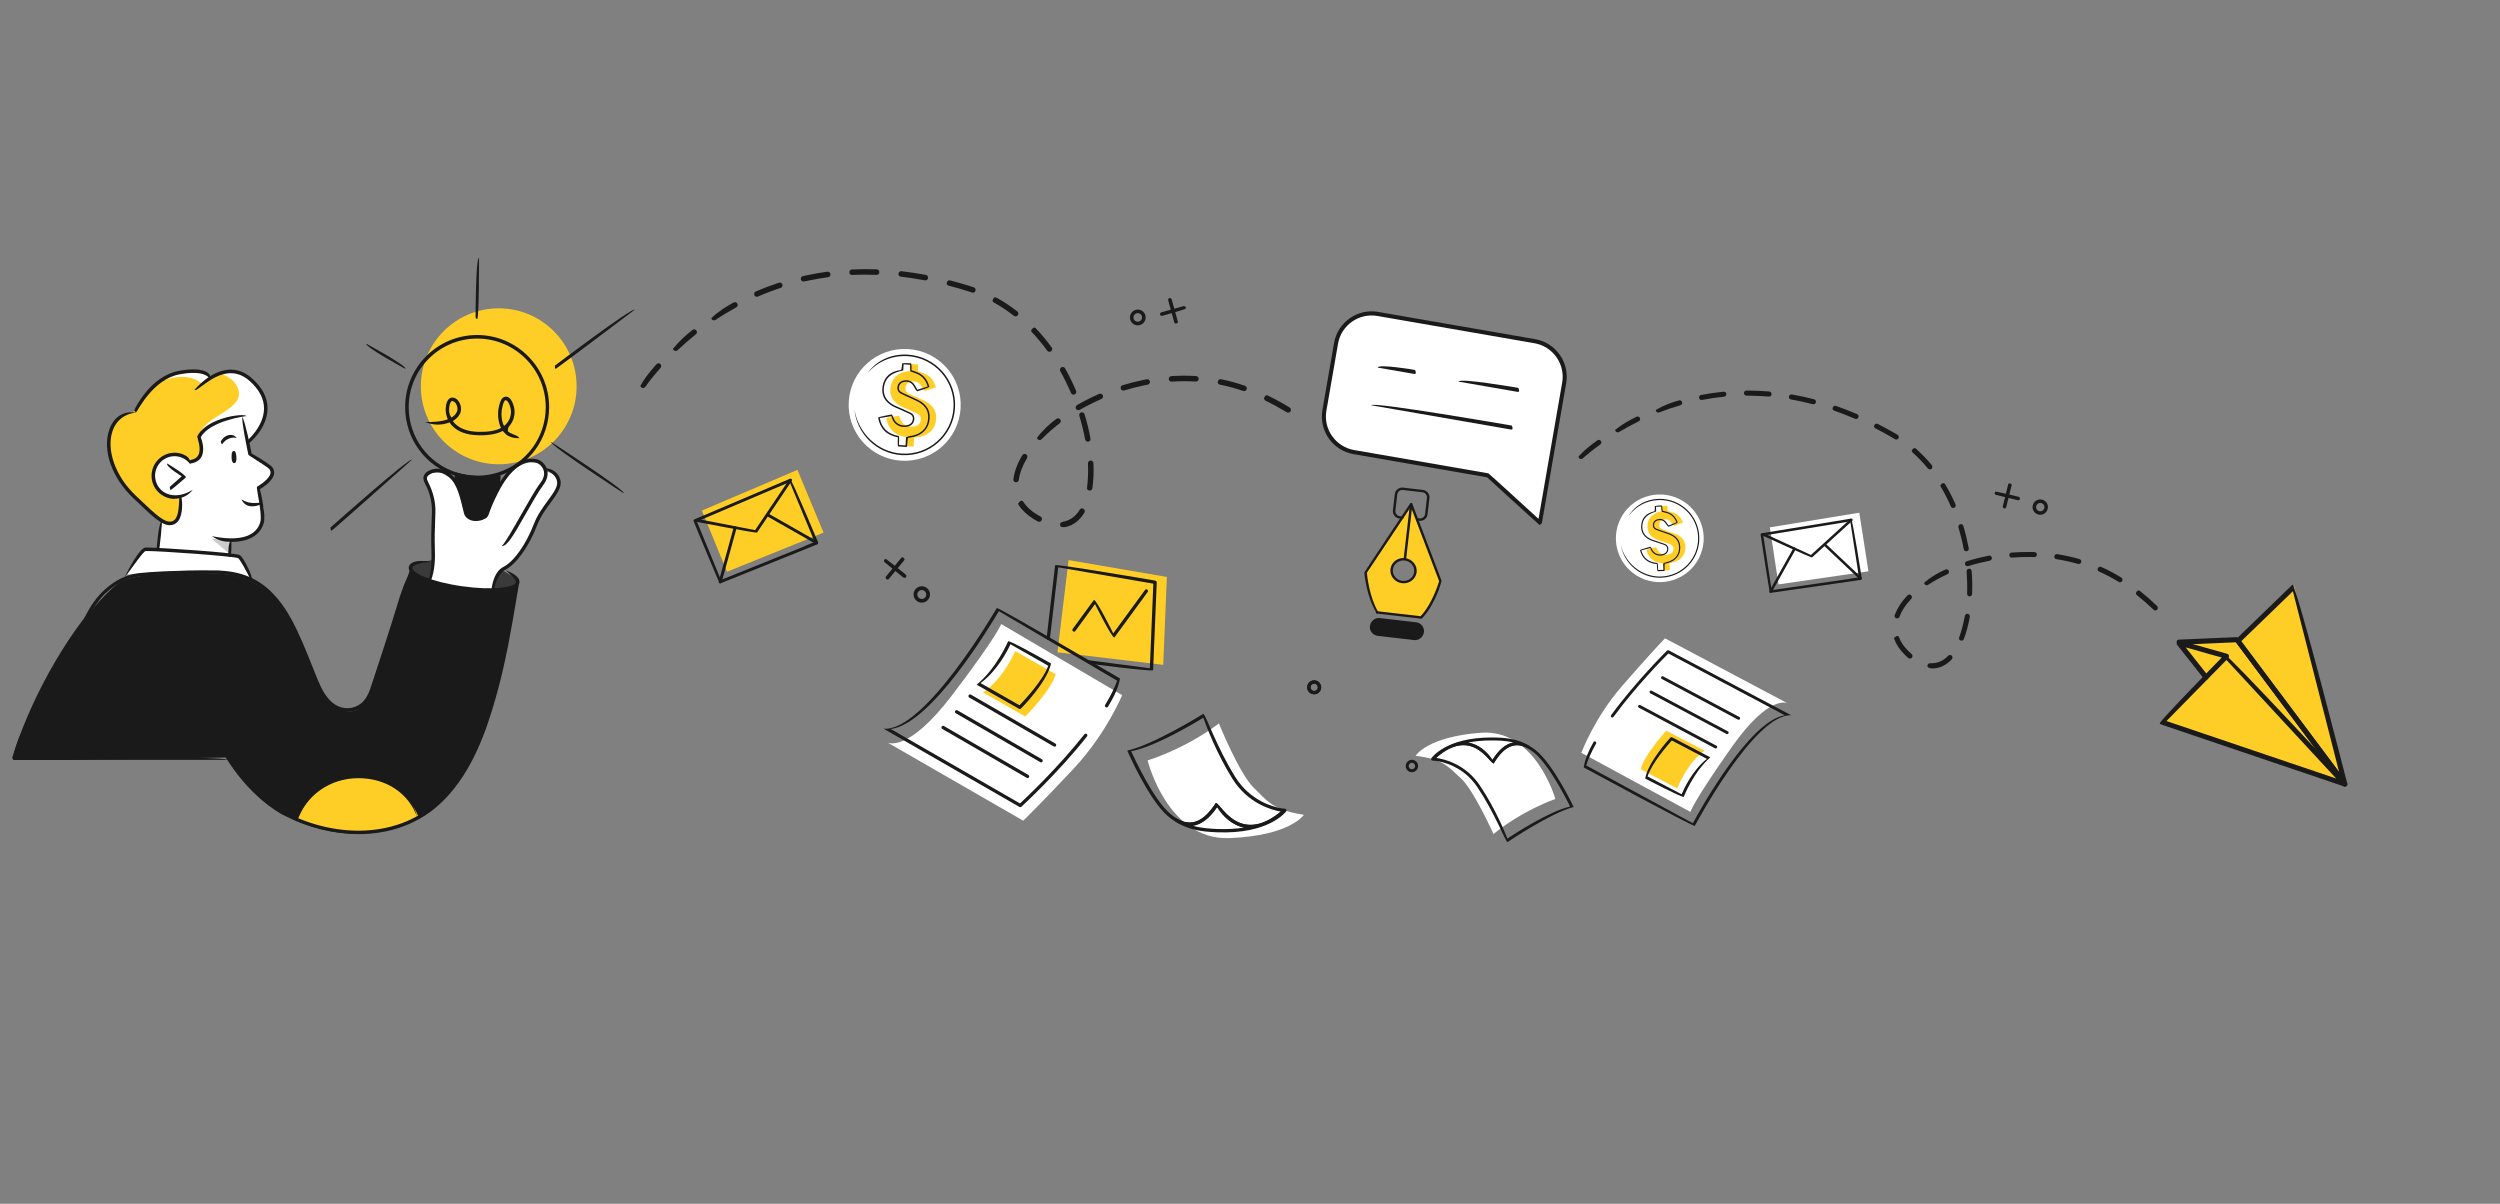 <svg xmlns="http://www.w3.org/2000/svg" width="1028" height="495" viewBox="0 0 1028 495" fill="none"><rect x="0" y="0" width="1028" height="495" fill="#808080" stroke="none"/><path d="M395.002 167.893C394.227 180.567 383.303 190.213 370.603 189.435C357.903 188.658 348.237 177.752 349.013 165.077C349.788 152.403 360.714 142.759 373.413 143.536C386.112 144.314 395.778 155.218 395.002 167.893Z" fill="white"></path><path d="M384.755 173.664C384.081 176.991 381.245 179.306 377.272 179.78C376.842 179.83 376.416 179.906 375.893 179.984C375.818 181.206 375.745 182.398 375.668 183.655C374.523 183.585 373.485 183.521 372.31 183.45C372.382 182.281 372.454 181.099 372.536 179.759C367.735 178.929 365.143 176.246 364.389 171.852C366.198 171.532 367.906 171.229 369.732 170.907C369.849 171.271 369.966 171.601 370.059 171.938C370.805 174.62 373.684 176.081 376.52 175.203C377.826 174.798 378.481 173.881 378.645 172.687C378.795 171.597 378.342 170.669 377.264 170.135C375.87 169.445 374.424 168.845 372.998 168.21C372.244 167.875 371.469 167.578 370.735 167.209C367.048 165.36 365.545 162.547 366.248 158.856C366.933 155.262 369.369 153.164 373.49 152.619C373.657 152.597 373.821 152.553 374.089 152.498C374.145 151.575 374.201 150.665 374.262 149.675C375.446 149.748 377.58 149.879 377.58 149.879L377.486 152.667C377.486 152.667 378.216 152.793 380.082 153.575C382.735 154.688 384.142 156.661 384.848 159.319C383.258 159.814 381.67 160.31 380.08 160.806C379.55 159.913 379.133 159.021 378.536 158.246C377.601 157.032 376.201 156.646 374.676 156.929C373.483 157.15 372.671 157.87 372.401 159.013C372.122 160.2 372.45 161.194 373.651 161.81C374.842 162.419 376.08 162.951 377.3 163.513C378.322 163.984 379.374 164.41 380.369 164.924C384.187 166.894 385.564 169.67 384.755 173.663L384.755 173.664Z" fill="#FFCE26"></path><path d="M372.656 183.782L369.298 183.577C369.006 183.247 369.215 179.833 369.215 179.833C364.531 178.941 361.872 176.286 361.089 171.721C361.342 171.364 366.684 170.418 366.684 170.418C367.22 171.192 367.299 171.431 367.366 171.672C367.688 172.835 368.456 173.796 369.528 174.38C370.7 175.018 372.086 175.139 373.434 174.723C374.542 174.38 375.184 173.619 375.343 172.462C375.482 171.461 375.064 170.691 374.133 170.23C373.143 169.74 372.108 169.289 371.105 168.85C370.696 168.671 370.287 168.493 369.878 168.31C369.619 168.195 369.358 168.084 369.094 167.973C368.6 167.763 368.092 167.549 367.603 167.303C363.784 165.386 362.218 162.464 362.95 158.614C363.662 154.874 366.188 152.693 370.456 152.127C370.8 152.061 370.959 149.471 370.959 149.471C371.289 149.18 374.606 149.383 374.606 149.383C374.898 149.704 374.812 152.238 374.812 152.238C375.177 152.335 375.934 152.569 377.209 153.103C379.793 154.188 381.366 156.079 382.156 159.054C381.948 159.43 377.178 160.918 377.178 160.918C376.651 160.496 376.494 160.214 376.34 159.935C376.006 159.333 375.692 158.764 375.296 158.251C374.257 156.904 372.787 156.857 371.738 157.049C370.647 157.25 369.946 157.89 369.709 158.899C369.442 160.036 369.798 160.837 370.798 161.348C371.648 161.783 372.54 162.187 373.402 162.575C373.748 162.731 374.092 162.886 374.435 163.045C374.779 163.204 375.127 163.356 375.474 163.51C376.151 163.808 376.849 164.117 377.517 164.463C381.463 166.498 382.907 169.384 382.065 173.539C381.368 176.977 378.397 179.415 374.313 179.902C374.032 179.935 373.75 179.979 373.442 180.028C373.192 180.067 372.982 183.489 372.982 183.489C372.972 183.66 372.824 183.79 372.653 183.78L372.656 183.782ZM369.646 182.976L372.383 183.144L372.588 179.782C373.664 179.367 373.952 179.322 374.241 179.287C378.108 178.827 380.806 176.634 381.457 173.42C382.236 169.577 380.892 166.907 377.233 165.017C376.583 164.681 375.892 164.376 375.223 164.081C374.873 163.927 374.523 163.773 374.176 163.613C373.834 163.455 373.491 163.3 373.147 163.145C372.278 162.753 371.378 162.346 370.514 161.904C369.259 161.262 368.771 160.175 369.104 158.76C369.398 157.511 370.292 156.687 371.624 156.442C373.347 156.118 374.829 156.63 375.787 157.874C376.212 158.426 376.537 159.015 376.884 159.638C376.995 159.842 377.11 160.047 377.229 160.254L381.473 158.93C380.713 156.322 379.274 154.649 376.967 153.68C375.174 152.929 374.444 152.793 374.438 152.791C374.18 152.475 374.264 149.987 374.264 149.987L371.559 149.821L371.406 152.335C366.563 153.27 364.216 155.284 363.558 158.732C362.886 162.276 364.34 164.972 367.881 166.749C368.351 166.985 368.851 167.198 369.335 167.402C369.601 167.514 369.868 167.626 370.13 167.745C370.535 167.925 370.944 168.104 371.353 168.283C372.361 168.723 373.404 169.178 374.406 169.674C375.565 170.248 376.131 171.295 375.958 172.547C375.765 173.944 374.956 174.902 373.616 175.317C372.108 175.786 370.55 175.648 369.226 174.926C368.007 174.261 367.132 173.164 366.764 171.838C366.699 171.606 366.623 171.379 366.543 171.138C366.523 171.076 361.755 171.921 361.755 171.921C362.57 176.096 365.136 178.5 369.593 179.27C369.851 179.596 369.644 182.976 369.644 182.976L369.646 182.976Z" fill="#1A1A1A"></path><path d="M370.743 187.141C360.59 186.519 352.254 178.437 351.354 168.339C352.848 178.078 360.933 185.917 370.781 186.52C381.852 187.198 391.408 178.76 392.084 167.713C392.761 156.664 384.304 147.126 373.234 146.448C366.961 146.064 360.989 148.556 356.849 153.285C360.648 148 366.805 145.431 373.272 145.827C384.686 146.526 393.403 156.361 392.706 167.751C392.009 179.142 382.156 187.839 370.743 187.141Z" fill="#1A1A1A"></path><path d="M700.553 220.789C700.862 230.735 693.034 239.051 683.067 239.362C673.1 239.672 664.769 231.859 664.459 221.911C664.15 211.964 671.98 203.649 681.946 203.339C691.913 203.029 700.244 210.841 700.553 220.789Z" fill="white"></path><path d="M692.972 226.032C692.686 228.678 690.64 230.689 687.574 231.345C687.242 231.416 686.915 231.505 686.512 231.604C686.542 232.563 686.571 233.499 686.602 234.485C685.703 234.513 684.889 234.539 683.967 234.567C683.938 233.65 683.909 232.722 683.877 231.671C680.07 231.37 677.853 229.463 676.948 226.088C678.336 225.708 679.647 225.348 681.049 224.965C681.166 225.241 681.282 225.49 681.379 225.746C682.155 227.786 684.507 228.718 686.656 227.828C687.647 227.418 688.091 226.654 688.133 225.711C688.172 224.849 687.751 224.158 686.871 223.819C685.734 223.382 684.562 223.017 683.403 222.625C682.791 222.418 682.165 222.242 681.565 222.007C678.554 220.83 677.178 218.743 677.46 215.812C677.735 212.958 679.485 211.144 682.662 210.422C682.791 210.393 682.916 210.346 683.12 210.284C683.098 209.56 683.076 208.845 683.051 208.069C683.981 208.04 685.655 207.988 685.655 207.988L685.784 210.171C685.784 210.171 686.362 210.217 687.875 210.692C690.026 211.369 691.267 212.807 692.009 214.831C690.804 215.332 689.601 215.834 688.395 216.335C687.917 215.677 687.528 215.011 687.006 214.449C686.189 213.569 685.068 213.369 683.898 213.699C682.984 213.958 682.402 214.579 682.273 215.491C682.141 216.437 682.469 217.189 683.451 217.583C684.424 217.972 685.429 218.298 686.421 218.648C687.253 218.942 688.105 219.199 688.919 219.528C692.04 220.79 693.315 222.857 692.972 226.032L692.972 226.032Z" fill="#FFCE26"></path><path d="M684.261 234.802L681.626 234.884C681.374 234.648 681.291 231.968 681.291 231.968C677.571 231.611 675.304 229.73 674.363 226.225C674.535 225.927 678.635 224.804 678.635 224.804C679.11 225.369 679.189 225.549 679.258 225.733C679.593 226.617 680.263 227.312 681.141 227.69C682.102 228.104 683.192 228.098 684.214 227.676C685.054 227.328 685.5 226.688 685.541 225.773C685.577 224.983 685.195 224.412 684.435 224.119C683.627 223.808 682.787 223.531 681.973 223.261C681.64 223.151 681.308 223.041 680.976 222.928C680.766 222.856 680.553 222.789 680.34 222.721C679.939 222.593 679.527 222.463 679.128 222.306C676.009 221.086 674.576 218.918 674.869 215.861C675.155 212.891 676.969 211.006 680.259 210.257C680.523 210.18 680.459 208.148 680.459 208.148C680.696 207.897 683.299 207.816 683.299 207.816C683.55 208.045 683.666 210.029 683.666 210.029C683.958 210.079 684.565 210.207 685.599 210.531C687.694 211.191 689.058 212.554 689.889 214.818C689.754 215.127 686.14 216.632 686.14 216.632C685.697 216.341 685.554 216.132 685.414 215.926C685.11 215.48 684.824 215.058 684.478 214.687C683.57 213.71 682.42 213.78 681.614 214.006C680.778 214.241 680.277 214.791 680.165 215.595C680.038 216.503 680.374 217.102 681.191 217.429C681.886 217.707 682.611 217.957 683.312 218.198C683.593 218.295 683.873 218.391 684.152 218.49C684.432 218.589 684.714 218.683 684.997 218.778C685.546 218.962 686.113 219.152 686.66 219.374C689.886 220.678 691.221 222.825 690.864 226.129C690.569 228.862 688.426 230.979 685.273 231.654C685.057 231.7 684.84 231.755 684.603 231.815C684.411 231.864 684.494 234.549 684.494 234.549C684.499 234.683 684.393 234.796 684.258 234.8L684.261 234.802ZM681.854 234.39L684.001 234.323L683.919 231.685C684.729 231.284 684.95 231.227 685.173 231.18C688.158 230.542 690.105 228.635 690.381 226.08C690.712 223.025 689.47 221.038 686.478 219.827C685.946 219.611 685.385 219.424 684.842 219.242C684.557 219.147 684.273 219.052 683.991 218.952C683.713 218.854 683.434 218.757 683.155 218.661C682.448 218.418 681.716 218.165 681.01 217.882C679.984 217.472 679.525 216.659 679.683 215.531C679.822 214.535 680.46 213.827 681.482 213.54C682.803 213.163 683.996 213.455 684.834 214.357C685.205 214.757 685.502 215.193 685.817 215.654C685.919 215.805 686.023 215.958 686.131 216.11L689.347 214.771C688.566 212.79 687.323 211.588 685.452 210.999C683.999 210.542 683.419 210.489 683.414 210.488C683.19 210.259 683.076 208.312 683.076 208.312L680.953 208.378L681.015 210.35C677.303 211.43 675.617 213.171 675.352 215.91C675.084 218.724 676.413 220.723 679.305 221.854C679.688 222.004 680.094 222.134 680.487 222.258C680.702 222.327 680.918 222.395 681.132 222.469C681.461 222.58 681.793 222.69 682.125 222.8C682.944 223.071 683.791 223.351 684.608 223.665C685.554 224.03 686.071 224.806 686.026 225.796C685.977 226.899 685.415 227.706 684.399 228.126C683.256 228.601 682.03 228.606 680.945 228.138C679.945 227.707 679.184 226.915 678.8 225.906C678.733 225.73 678.657 225.558 678.578 225.376C678.557 225.329 674.898 226.332 674.898 226.332C675.835 229.532 678.011 231.223 681.545 231.502C681.77 231.737 681.852 234.39 681.852 234.39L681.854 234.39Z" fill="#1A1A1A"></path><path d="M683.011 237.561C675.042 237.809 667.954 232.104 666.522 224.288C668.391 231.78 675.267 237.314 682.995 237.074C691.684 236.804 698.533 229.529 698.263 220.859C697.993 212.188 690.705 205.354 682.017 205.624C677.094 205.778 672.613 208.153 669.724 212.143C672.307 207.744 676.927 205.295 682.002 205.137C690.96 204.859 698.473 211.905 698.751 220.844C699.029 229.784 691.968 237.282 683.011 237.561Z" fill="#1A1A1A"></path><path d="M411.7 256.606L461.433 285.85C461.433 285.85 454.887 301.715 441.566 315.966C428.249 330.218 420.744 337.466 420.744 337.466L364.856 305.274C364.856 305.274 373.014 310.141 391.51 285.856C410.006 261.571 411.694 256.609 411.694 256.609L411.7 256.606Z" fill="white"></path><path d="M439.397 230.307L434.834 268.223L478.315 273.379L479.807 237.251L439.397 230.307Z" fill="#FFCE26"></path><path d="M471.89 312.671C471.89 312.671 486.862 308.262 501.209 297.49C501.209 297.49 509.536 317.967 515.382 323.766C521.233 329.562 523.429 333.051 536.141 335.05C536.141 335.05 530.713 343.63 505.534 344.624C480.01 345.633 471.89 312.671 471.89 312.671Z" fill="white"></path><path d="M417.457 267.725C417.457 267.725 412.708 279.043 404.194 284.727L421.607 294.644C421.607 294.644 432.11 284.151 434.124 277.212L417.458 267.721L417.457 267.725Z" fill="#FFCE26"></path><path d="M485.902 339.038C485.09 338.763 484.262 338.383 483.437 337.905C482.341 337.275 481.22 336.465 480.113 335.496C472.272 328.642 463.874 309.457 463.52 308.644C474.344 306.273 494.615 293.641 494.817 293.515C495.881 294.014 500.128 306.926 507.909 319.446C514.084 329.369 523.612 331.81 526.825 332.363C527.77 332.524 528.336 332.557 528.357 332.56C522.023 339.758 515.659 341.8 509.861 339.834C504.806 338.119 501.702 333.827 500.501 331.854C495.962 338.477 491.177 340.828 485.898 339.037L485.902 339.038ZM465.141 308.91C466.848 312.681 474.297 328.593 481.015 334.464C482.056 335.372 483.1 336.131 484.12 336.718C489.869 340.023 494.986 337.91 499.971 330.164C501.194 330.295 504.327 336.507 510.302 338.534C515.273 340.22 520.781 338.605 526.692 333.733C523.198 333.132 513.209 330.578 506.736 320.171C500 309.335 495.884 298.209 494.807 295.134C491.107 297.401 474.842 307.118 465.137 308.909L465.141 308.91Z" fill="#1A1A1A"></path><path d="M488.726 340.431C486.801 339.778 485.01 338.921 483.407 337.891C483.092 337.689 482.997 337.27 483.191 336.953C483.384 336.64 483.769 336.521 484.12 336.718C489.853 340.017 494.986 337.909 499.971 330.164C501.194 330.295 504.327 336.506 510.302 338.533C515.597 340.33 521.504 338.377 527.859 332.731C528.125 332.494 528.523 332.5 528.779 332.737C529.042 332.977 529.077 333.372 528.864 333.656C528.579 334.037 521.574 343.076 500.524 342.24C497.611 342.125 493.209 341.952 488.718 340.428L488.726 340.431ZM500.505 331.855C497.307 336.516 493.99 339.064 490.468 339.538C494.321 340.63 498.038 340.777 500.586 340.876C504.809 341.044 508.449 340.795 511.566 340.296C510.997 340.18 510.425 340.025 509.865 339.835C504.809 338.12 501.706 333.828 500.505 331.855Z" fill="#1A1A1A"></path><path d="M539.459 285.344C537.956 284.834 537.149 283.197 537.658 281.696C538.167 280.196 539.803 279.388 541.307 279.898C542.81 280.408 543.621 282.046 543.111 283.546C542.602 285.047 540.962 285.854 539.459 285.344ZM540.866 281.197C540.081 280.931 539.226 281.355 538.961 282.138C538.695 282.921 539.115 283.778 539.9 284.044C540.685 284.31 541.543 283.888 541.809 283.105C542.075 282.322 541.65 281.464 540.866 281.197Z" fill="#1A1A1A"></path><path d="M419.303 331.876C419.18 331.821 363.292 299.63 363.292 299.63C380.178 301.204 409.585 250.538 409.881 250.023C410.828 249.773 460.558 279.015 460.558 279.015C459.775 283.025 458.009 286.641 455.609 290.579C455.414 290.9 454.998 291.008 454.666 290.805C454.34 290.609 454.238 290.187 454.438 289.864C456.654 286.228 458.31 282.884 459.374 279.912L410.725 251.308C407.365 257.045 382.927 297.814 366.284 299.767L419.424 330.377C421.795 328.179 435.083 315.663 445.909 301.943C446.139 301.646 446.577 301.601 446.874 301.831C447.169 302.065 447.222 302.495 446.987 302.794C435.046 317.931 420.132 331.594 419.987 331.729C419.799 331.902 419.537 331.951 419.301 331.871L419.303 331.876Z" fill="#1A1A1A"></path><path d="M447.62 272.862C447.206 271.745 447.55 271.483 447.93 271.53L472.813 274.785L474.252 240.008L435.15 233.288L431.731 262.533C431.684 262.913 431.343 263.18 430.971 263.136C430.585 263.104 430.322 262.748 430.366 262.376L433.87 232.411C434.671 231.814 475.085 238.759 475.085 238.759C475.416 238.799 475.67 239.117 475.656 239.465L474.161 275.591C473.388 276.241 447.757 272.891 447.757 272.891C447.712 272.884 447.668 272.874 447.626 272.859L447.62 272.862Z" fill="#1A1A1A"></path><path d="M433.405 306.999C433.282 306.944 398.56 286.829 398.56 286.829C398.228 286.639 398.117 286.218 398.309 285.892C398.499 285.561 398.919 285.454 399.247 285.642L433.972 305.759C434.301 305.948 434.412 306.369 434.224 306.696C434.057 306.984 433.714 307.104 433.405 306.999Z" fill="#1A1A1A"></path><path d="M427.858 313.453C427.734 313.398 393.009 293.281 393.009 293.281C392.681 293.093 392.57 292.672 392.758 292.345C392.948 292.013 393.364 291.905 393.696 292.095L428.421 312.212C428.75 312.401 428.86 312.825 428.672 313.149C428.506 313.436 428.162 313.561 427.857 313.457L427.858 313.453Z" fill="#1A1A1A"></path><path d="M422.307 319.905C422.183 319.851 387.458 299.734 387.458 299.734C387.13 299.545 387.02 299.12 387.207 298.797C387.397 298.465 387.817 298.358 388.145 298.547L422.87 318.664C423.198 318.853 423.31 319.274 423.121 319.601C422.955 319.889 422.612 320.009 422.307 319.905Z" fill="#1A1A1A"></path><path d="M441.401 259.715C440.91 259.398 440.845 258.967 441.069 258.66L449.827 246.668C450.999 246.769 457.766 260.45 457.766 260.45L470.822 242.608C471.046 242.305 471.466 242.224 471.782 242.46C472.085 242.684 472.155 243.112 471.931 243.418L458.207 262.174C457.034 262.073 450.27 248.397 450.27 248.397L442.182 259.472C442.002 259.721 441.683 259.811 441.405 259.716L441.401 259.715Z" fill="#1A1A1A"></path><path d="M419.119 291.515C418.998 291.466 401.59 281.547 401.59 281.547C409.783 274.877 414.508 263.796 414.555 263.682C415.528 263.355 432.195 272.841 432.195 272.841C430.479 280.655 420.261 290.918 419.825 291.351C419.641 291.538 419.366 291.599 419.119 291.515ZM403.209 280.892L419.216 290.009C421.023 288.14 428.989 279.711 431.027 273.757L415.505 264.921C414.352 267.42 410.119 275.817 403.205 280.89L403.209 280.892Z" fill="#1A1A1A"></path><path d="M539.458 285.344C537.955 284.834 537.149 283.197 537.658 281.696C538.167 280.196 539.803 279.388 541.306 279.898C542.81 280.408 543.62 282.046 543.111 283.546C542.602 285.047 540.962 285.854 539.458 285.344ZM540.865 281.197C540.081 280.931 539.226 281.355 538.96 282.138C538.694 282.921 539.115 283.778 539.9 284.044C540.684 284.31 541.543 283.888 541.809 283.105C542.074 282.322 541.65 281.464 540.865 281.197Z" fill="#1A1A1A"></path><path d="M695.089 333.847L650.246 309.548C650.246 309.548 655.553 295.274 666.894 282.202C678.233 269.134 684.643 262.467 684.643 262.467L735.013 289.183C735.013 289.183 727.654 285.135 712.042 307.265C696.43 329.396 695.087 333.851 695.087 333.851L695.089 333.847Z" fill="white"></path><path d="M639.566 328.536C639.566 328.536 626.465 332.933 614.113 342.948C614.113 342.948 606.134 325.068 600.792 320.119C595.449 315.169 593.399 312.152 582.102 310.792C582.102 310.792 586.637 303.01 608.862 301.307C631.389 299.581 639.566 328.536 639.566 328.536Z" fill="white"></path><path d="M689.668 324.179C689.668 324.179 693.522 313.991 700.874 308.675L685.183 300.453C685.183 300.453 676.218 310.098 674.651 316.313L689.666 324.183L689.668 324.179Z" fill="#FFCE26"></path><path d="M626.386 305.621C627.112 305.839 627.858 306.147 628.597 306.545C629.583 307.065 630.6 307.748 631.61 308.571C638.745 314.39 646.75 331.124 647.088 331.834C637.594 334.285 620.059 346.146 619.881 346.267C618.926 345.857 614.782 334.552 607.526 323.709C601.77 315.111 593.274 313.257 590.414 312.873C589.574 312.757 589.069 312.749 589.054 312.748C594.434 306.164 599.998 304.142 605.182 305.698C609.705 307.052 612.574 310.758 613.695 312.466C617.508 306.444 621.667 304.206 626.386 305.621ZM645.645 331.649C644.021 328.36 636.954 314.499 630.841 309.514C629.896 308.743 628.949 308.104 628.031 307.617C622.849 304.874 618.391 306.916 614.22 313.943C613.133 313.865 610.18 308.462 604.835 306.861C600.39 305.528 595.571 307.139 590.493 311.651C593.6 312.07 602.509 314.007 608.539 323.021C614.821 332.407 618.795 342.136 619.84 344.826C623.04 342.696 637.123 333.55 645.647 331.645L645.645 331.649Z" fill="#1A1A1A"></path><path d="M623.847 304.473C625.569 304.989 627.175 305.689 628.624 306.555C628.908 306.724 629.004 307.088 628.842 307.381C628.684 307.665 628.347 307.783 628.025 307.619C622.858 304.878 618.385 306.919 614.214 313.945C613.127 313.867 610.168 308.467 604.829 306.863C600.097 305.443 594.933 307.368 589.489 312.578C589.26 312.797 588.907 312.806 588.674 312.601C588.434 312.399 588.392 312.053 588.571 311.792C588.813 311.444 594.728 303.204 613.358 303.257C615.933 303.261 619.831 303.272 623.849 304.48L623.847 304.473ZM613.698 312.461C616.382 308.226 619.234 305.86 622.335 305.325C618.898 304.486 615.607 304.474 613.35 304.468C609.612 304.456 606.402 304.797 603.661 305.341C604.171 305.423 604.677 305.54 605.18 305.691C609.703 307.045 612.572 310.751 613.693 312.46L613.698 312.461Z" fill="#1A1A1A"></path><path d="M581.308 312.542C582.652 312.942 583.418 314.37 583.011 315.714C582.609 317.06 581.183 317.829 579.839 317.428C578.495 317.027 577.729 315.6 578.132 314.254C578.534 312.907 579.96 312.139 581.304 312.54L581.308 312.542ZM580.188 316.261C580.89 316.474 581.632 316.07 581.846 315.366C582.055 314.661 581.66 313.916 580.955 313.707C580.253 313.494 579.511 313.898 579.297 314.601C579.083 315.305 579.485 316.048 580.188 316.261Z" fill="#1A1A1A"></path><path d="M686.086 267.374C686.196 267.419 736.565 294.135 736.565 294.135C721.594 293.29 697.137 339.164 696.889 339.627C696.06 339.881 651.22 315.578 651.22 315.578C651.791 311.997 653.242 308.733 655.239 305.165C655.402 304.872 655.764 304.765 656.07 304.932C656.362 305.094 656.47 305.468 656.301 305.763C654.452 309.058 653.092 312.077 652.24 314.749L696.104 338.521C698.901 333.329 719.266 296.392 733.914 294.115L686.02 268.715C683.991 270.742 672.627 282.266 663.471 294.785C663.277 295.055 662.89 295.111 662.621 294.917C662.353 294.719 662.294 294.34 662.494 294.068C672.589 280.26 685.355 267.664 685.48 267.535C685.644 267.376 685.872 267.321 686.081 267.387L686.086 267.374Z" fill="#1A1A1A"></path><path d="M674.382 289.885C674.492 289.93 705.79 306.627 705.79 306.627C706.089 306.786 706.198 307.155 706.04 307.45C705.88 307.75 705.516 307.861 705.217 307.702L673.915 291.003C673.621 290.846 673.507 290.475 673.665 290.18C673.804 289.918 674.104 289.8 674.378 289.883L674.382 289.885Z" fill="#1A1A1A"></path><path d="M679.092 283.98C679.201 284.025 710.502 300.728 710.502 300.728C710.796 300.886 710.91 301.257 710.752 301.552C710.593 301.851 710.228 301.963 709.929 301.803L678.627 285.105C678.333 284.947 678.219 284.576 678.377 284.281C678.516 284.02 678.816 283.902 679.09 283.984L679.092 283.98Z" fill="#1A1A1A"></path><path d="M683.803 278.082C683.913 278.128 715.215 294.826 715.215 294.826C715.51 294.984 715.623 295.355 715.466 295.65C715.306 295.949 714.941 296.061 714.643 295.901L683.342 279.198C683.048 279.041 682.934 278.67 683.092 278.375C683.231 278.113 683.531 277.996 683.805 278.078L683.803 278.082Z" fill="#1A1A1A"></path><path d="M687.484 303.147C687.589 303.191 703.28 311.412 703.28 311.412C696.24 317.593 692.4 327.571 692.362 327.674C691.51 327.996 676.494 320.13 676.494 320.13C677.774 313.143 686.494 303.716 686.864 303.318C687.022 303.147 687.264 303.082 687.484 303.147ZM701.863 312.046L687.439 304.487C685.899 306.201 679.111 313.932 677.493 319.277L691.48 326.604C692.424 324.355 695.908 316.767 701.868 312.048L701.863 312.046Z" fill="#1A1A1A"></path><path d="M649.131 187.682C651.008 185.556 653.52 183.439 656.823 181.061C657.281 180.734 657.945 180.835 658.271 181.296C658.626 181.757 658.495 182.422 658.037 182.749C654.795 185.098 652.314 187.154 650.842 188.498C650.413 188.886 649.748 188.845 649.362 188.414C649.184 188.199 649.097 187.955 649.101 187.712L649.131 187.682ZM664.176 176.742C667.36 174.241 670.134 172.735 672.937 171.381C673.455 171.116 674.087 171.338 674.321 171.858C674.585 172.378 674.364 173.012 673.846 173.247C671.104 174.601 668.39 176.078 665.765 177.646C665.277 177.942 664.644 177.781 664.319 177.29C664.231 177.107 664.174 176.924 664.176 176.742ZM680.842 168.588C684.412 166.488 687.391 165.501 690.398 164.636C690.945 164.462 691.545 164.806 691.687 165.354C691.86 165.903 691.519 166.475 690.972 166.648C688.056 167.484 685.108 168.471 682.279 169.581C681.731 169.786 681.13 169.534 680.927 168.984C680.868 168.862 680.871 168.71 680.873 168.589L680.842 168.588ZM698.642 163.427C698.649 162.941 698.988 162.521 699.474 162.407C702.537 161.817 705.659 161.379 708.748 161.062C709.323 161.01 709.831 161.412 709.883 161.99C709.935 162.537 709.503 163.077 708.958 163.129C705.93 163.417 702.869 163.855 699.866 164.447C699.29 164.56 698.751 164.187 698.639 163.609C698.64 163.548 698.641 163.457 698.642 163.396L698.642 163.427ZM717.116 161.614C717.125 161.038 717.585 160.59 718.16 160.598C718.855 160.609 719.581 160.62 720.306 160.631C722.695 160.668 725.112 160.796 727.528 160.984C728.102 161.023 728.428 161.453 728.478 162.122C728.439 162.698 727.919 163.115 727.345 163.076C724.989 162.888 722.602 162.761 720.274 162.725C719.579 162.714 718.883 162.704 718.158 162.693C717.583 162.684 717.107 162.221 717.115 161.645L717.116 161.614ZM735.568 163.202C735.67 162.475 736.22 162.088 736.793 162.188C739.84 162.721 742.914 163.405 745.956 164.18C746.498 164.34 746.822 164.891 746.692 165.466C746.532 166.04 745.983 166.366 745.411 166.205C742.429 165.431 739.415 164.748 736.429 164.247C735.917 164.148 735.56 163.718 735.568 163.202ZM753.52 167.877C753.775 167.001 754.354 166.706 754.896 166.897C757.813 167.913 760.729 169.05 763.614 170.278C764.155 170.499 764.387 171.109 764.167 171.652C763.947 172.195 763.339 172.429 762.798 172.208C759.974 170.981 757.088 169.875 754.231 168.86C753.81 168.701 753.513 168.302 753.52 167.847L753.52 167.877ZM770.554 175.21C770.932 174.245 771.539 174.042 772.08 174.293C774.301 175.419 776.55 176.638 778.768 177.916C779.278 178.197 779.787 178.508 780.297 178.82C780.776 179.13 780.947 179.771 780.638 180.251C780.328 180.732 779.69 180.905 779.211 180.594C778.732 180.283 778.252 180.003 777.743 179.722C775.555 178.444 773.335 177.256 771.145 176.13C770.785 175.942 770.579 175.575 770.585 175.18L770.554 175.21ZM778.839 262.334C780.066 261.168 780.667 261.451 780.87 262C781.596 263.984 782.867 265.886 784.684 267.674C785.131 268.136 785.609 268.538 786.056 268.94C786.504 269.311 786.554 269.979 786.154 270.429C785.785 270.878 785.119 270.929 784.671 270.558C784.193 270.125 783.686 269.693 783.21 269.2C781.184 267.196 779.705 265.018 778.893 262.729C778.835 262.607 778.837 262.485 778.839 262.364L778.839 262.334ZM779.008 253.23C780.084 250.15 781.879 247.415 784.369 244.812C784.768 244.393 785.434 244.373 785.851 244.774C786.268 245.175 786.288 245.843 785.889 246.262C783.584 248.686 781.973 251.15 781.059 253.625C780.869 254.169 780.26 254.433 779.719 254.242C779.298 254.084 779.032 253.685 779.038 253.261L779.008 253.23ZM786.095 185.252C786.747 184.139 787.383 184.088 787.83 184.49C790.158 186.559 792.36 188.839 794.379 191.298C794.735 191.759 794.665 192.395 794.236 192.783C793.807 193.141 793.143 193.07 792.756 192.639C790.827 190.272 788.683 188.054 786.446 186.047C786.207 185.831 786.09 185.556 786.095 185.252ZM791.222 239.605C794.194 237.07 796.999 235.535 799.953 234.183C800.471 233.948 801.102 234.201 801.337 234.69C801.571 235.21 801.349 235.844 800.832 236.079C797.969 237.401 795.285 238.878 792.841 240.48C792.353 240.806 791.72 240.675 791.394 240.184C791.276 240 791.219 239.787 791.222 239.605ZM792.545 273.744C792.616 273.077 793.136 272.66 793.679 272.729C796.823 272.808 799.077 271.749 801.075 269.655C801.474 269.236 802.14 269.216 802.557 269.617C802.944 270.017 802.964 270.685 802.595 271.105C800.167 273.648 797.396 274.911 794.372 274.865C792.923 274.751 792.537 274.29 792.545 273.744ZM797.852 199.547C798.837 198.378 799.5 198.54 799.795 199.03C801.388 201.665 802.826 204.51 804.112 207.413C804.346 207.933 804.095 208.567 803.577 208.802C803.059 209.036 802.428 208.784 802.194 208.264C800.967 205.423 799.558 202.669 798.025 200.096C797.907 199.912 797.879 199.729 797.882 199.547L797.852 199.547ZM805.303 216.568C805.31 216.113 805.588 215.723 806.044 215.578C806.591 215.404 807.191 215.717 807.334 216.265C808.225 219.254 808.965 222.331 809.552 225.436C809.664 226.015 809.293 226.555 808.717 226.668C808.141 226.781 807.602 226.408 807.49 225.83C806.931 222.816 806.191 219.8 805.328 216.903C805.299 216.811 805.271 216.689 805.273 216.568L805.303 216.568ZM805.51 262.407C806.583 259.449 807.354 256.486 807.948 253.247C808.047 252.672 808.598 252.286 809.14 252.385C809.713 252.485 810.038 253.036 809.999 253.582C809.403 256.942 808.57 260.056 807.53 262.772C807.34 263.315 806.732 263.579 806.191 263.359C805.77 263.2 805.504 262.802 805.51 262.377L805.51 262.407ZM808.004 231.787C808.011 231.332 808.289 230.941 808.714 230.796C811.662 229.87 814.728 229.097 817.822 228.477C818.368 228.364 818.937 228.736 819.049 229.315C819.161 229.893 818.79 230.434 818.213 230.547C815.211 231.138 812.205 231.882 809.349 232.779C808.802 232.953 808.202 232.64 808.029 232.091C808.001 231.969 807.972 231.878 807.974 231.756L808.004 231.787ZM808.682 234.863C808.691 234.317 809.091 233.868 809.635 233.846C810.211 233.794 810.718 234.226 810.74 234.804C810.994 237.964 811.066 241.153 810.928 244.247C810.919 244.823 810.428 245.271 809.854 245.232C809.28 245.223 808.955 244.733 808.873 244.155C808.979 241.181 808.906 238.054 808.681 234.954C808.681 234.924 808.682 234.894 808.682 234.863ZM826.202 228.24C826.21 227.694 826.61 227.245 827.155 227.223C829.789 227.02 832.451 226.94 835.051 226.979C835.565 226.987 836.049 226.995 836.563 227.002C837.137 227.011 837.583 227.504 837.575 228.05C837.566 228.657 837.075 229.105 836.501 229.066C836.017 229.058 835.534 229.051 835.05 229.043C832.51 229.005 829.908 229.086 827.335 229.29C826.759 229.342 826.252 228.909 826.231 228.332C826.231 228.302 826.232 228.271 826.232 228.241L826.202 228.24ZM844.699 228.887C844.801 228.16 845.321 227.774 845.894 227.873C849.031 228.346 852.105 229.031 855.086 229.896C855.628 230.056 855.952 230.638 855.792 231.182C855.633 231.726 855.053 232.051 854.511 231.891C851.621 231.057 848.607 230.404 845.59 229.933C845.077 229.864 844.691 229.403 844.699 228.887ZM862.492 234.046C862.808 233.11 863.417 232.877 863.958 233.097C866.842 234.356 869.631 235.855 872.297 237.505C872.776 237.816 872.948 238.456 872.638 238.937C872.328 239.418 871.691 239.59 871.212 239.279C868.635 237.692 865.936 236.254 863.142 235.028C862.751 234.87 862.516 234.472 862.522 234.047L862.492 234.046ZM878.249 243.788C878.84 242.704 879.477 242.623 879.955 242.995C882.405 244.944 884.792 247.045 886.997 249.203C887.414 249.604 887.434 250.273 887.034 250.691C886.635 251.11 885.969 251.13 885.552 250.729C883.376 248.632 881.049 246.593 878.659 244.675C878.39 244.458 878.274 244.153 878.278 243.849L878.249 243.788Z" fill="#1A1A1A"></path><path d="M371.142 229.135C372.043 229.584 372.089 230.05 371.808 230.392L365.538 238.016C365.279 238.356 364.788 238.405 364.445 238.125C364.127 237.865 364.078 237.376 364.337 237.036L370.605 229.39C370.745 229.219 370.94 229.132 371.118 229.115L371.142 229.135Z" fill="#1A1A1A"></path><path d="M364.183 229.826C364.741 229.995 372.413 236.256 372.413 236.256C372.732 236.516 372.78 237.005 372.521 237.344C372.262 237.684 371.771 237.733 371.428 237.453L363.781 231.212C363.462 230.952 363.413 230.463 363.672 230.123C363.813 229.952 364.007 229.866 364.186 229.848L364.183 229.826Z" fill="#1A1A1A"></path><path d="M378.704 241.084C380.555 240.9 382.222 242.26 382.405 244.104C382.588 245.948 381.222 247.61 379.37 247.794C377.519 247.978 375.852 246.618 375.669 244.773C375.486 242.929 376.852 241.268 378.704 241.084ZM379.22 246.283C380.224 246.183 380.967 245.279 380.868 244.279C380.769 243.279 379.862 242.539 378.858 242.639C377.855 242.739 377.111 243.643 377.21 244.643C377.31 245.643 378.217 246.383 379.22 246.283Z" fill="#1A1A1A"></path><path d="M263.345 158.607C264.833 155.906 266.997 153.066 269.938 149.761C270.347 149.305 271.075 149.256 271.53 149.667C272.016 150.072 272.035 150.809 271.626 151.264C268.742 154.524 266.597 157.293 265.353 159.067C264.99 159.58 264.275 159.695 263.763 159.329C263.523 159.143 263.373 158.905 263.319 158.646L263.345 158.607ZM276.718 143.437C279.503 140.029 282.09 137.775 284.744 135.675C285.231 135.271 285.953 135.357 286.325 135.853C286.728 136.342 286.643 137.068 286.15 137.439C283.561 139.526 281.031 141.735 278.618 144.02C278.169 144.45 277.46 144.429 276.999 143.985C276.862 143.811 276.758 143.631 276.718 143.437ZM292.47 130.84C295.76 127.766 298.687 126.014 301.673 124.385C302.212 124.071 302.929 124.293 303.211 124.841C303.524 125.383 303.297 126.07 302.758 126.384C299.862 127.961 296.968 129.706 294.229 131.554C293.696 131.9 292.999 131.775 292.653 131.24C292.562 131.124 292.529 130.963 292.502 130.833L292.47 130.84ZM310.133 121.149C310.026 120.632 310.286 120.107 310.774 119.871C313.885 118.519 317.093 117.315 320.296 116.247C320.894 116.056 321.528 116.363 321.72 116.963C321.904 117.531 321.574 118.206 321.008 118.391C317.863 119.413 314.719 120.604 311.674 121.942C311.089 122.198 310.429 121.93 310.173 121.343C310.16 121.279 310.14 121.182 310.126 121.117L310.133 121.149ZM329.305 114.853C329.178 114.239 329.56 113.654 330.172 113.527C330.912 113.374 331.685 113.214 332.457 113.054C335 112.527 337.595 112.091 340.203 111.719C340.822 111.624 341.269 112.003 341.481 112.701C341.576 113.321 341.122 113.887 340.504 113.981C337.96 114.34 335.397 114.77 332.919 115.283C332.179 115.437 331.438 115.59 330.666 115.75C330.054 115.877 329.439 115.499 329.312 114.885L329.305 114.853ZM349.259 112.168C349.195 111.372 349.687 110.832 350.319 110.803C353.677 110.646 357.1 110.644 360.512 110.746C361.125 110.788 361.599 111.296 361.598 111.937C361.564 112.584 361.058 113.059 360.413 113.024C357.066 112.909 353.707 112.897 350.42 113.073C349.853 113.089 349.373 112.717 349.259 112.168ZM369.413 112.879C369.476 111.888 370.021 111.438 370.64 111.512C373.977 111.899 377.34 112.416 380.691 113.036C381.317 113.142 381.708 113.735 381.603 114.363C381.498 114.991 380.908 115.383 380.282 115.277C376.995 114.644 373.671 114.153 370.399 113.752C369.915 113.684 369.506 113.331 369.406 112.846L369.413 112.879ZM389.222 116.626C389.394 115.512 389.991 115.152 390.624 115.291C393.247 115.961 395.922 116.721 398.578 117.552C399.185 117.729 399.8 117.939 400.414 118.149C400.996 118.365 401.329 119.004 401.114 119.587C400.9 120.171 400.264 120.505 399.682 120.288C399.1 120.072 398.525 119.888 397.917 119.71C395.293 118.872 392.657 118.138 390.067 117.462C389.64 117.348 389.335 117.007 389.248 116.587L389.222 116.626ZM418.64 207.103C419.667 205.576 420.37 205.733 420.716 206.268C421.956 208.201 423.755 209.918 426.107 211.385C426.69 211.77 427.292 212.083 427.862 212.403C428.425 212.691 428.636 213.388 428.318 213.959C428.032 214.524 427.338 214.735 426.775 214.448C426.166 214.102 425.525 213.763 424.903 213.353C422.279 211.706 420.195 209.746 418.791 207.509C418.7 207.393 418.674 207.264 418.647 207.135L418.64 207.103ZM416.664 197.403C417.076 193.881 418.334 190.554 420.359 187.203C420.683 186.664 421.385 186.485 421.922 186.812C422.46 187.139 422.639 187.843 422.315 188.382C420.443 191.499 419.318 194.495 418.933 197.337C418.861 197.959 418.277 198.383 417.658 198.309C417.174 198.241 416.797 197.881 416.703 197.429L416.664 197.403ZM408.089 123.601C408.517 122.266 409.18 122.061 409.75 122.381C412.709 124.025 415.586 125.923 418.31 128.054C418.796 128.459 418.873 129.151 418.509 129.664C418.139 130.145 417.417 130.227 416.905 129.861C414.298 127.807 411.498 125.961 408.649 124.361C408.345 124.188 408.156 123.924 408.089 123.601ZM426.397 180.056C428.95 176.663 431.563 174.369 434.378 172.236C434.871 171.864 435.601 171.983 435.965 172.446C436.337 172.942 436.252 173.667 435.758 174.039C433.034 176.12 430.536 178.322 428.323 180.6C427.881 181.062 427.178 181.073 426.717 180.629C426.548 180.462 426.437 180.249 426.397 180.056ZM435.884 215.964C435.801 215.24 436.254 214.674 436.847 214.619C440.201 213.958 442.342 212.301 443.965 209.606C444.29 209.067 444.992 208.888 445.529 209.215C446.035 209.548 446.214 210.252 445.922 210.784C443.948 214.057 441.307 216.053 438.088 216.72C436.523 216.943 436.004 216.545 435.884 215.964ZM423.947 135.984C424.716 134.511 425.458 134.526 425.887 134.976C428.2 137.394 430.4 140.072 432.452 142.848C432.823 143.344 432.706 144.076 432.213 144.448C431.719 144.82 430.99 144.701 430.618 144.205C428.644 141.481 426.497 138.893 424.261 136.526C424.092 136.358 424.02 136.171 423.979 135.977L423.947 135.984ZM435.883 152.28C435.782 151.795 435.985 151.315 436.434 151.054C436.974 150.74 437.684 150.929 437.966 151.478C439.619 154.437 441.132 157.527 442.491 160.682C442.747 161.27 442.481 161.931 441.896 162.187C441.312 162.443 440.652 162.175 440.396 161.588C439.09 158.523 437.59 155.498 435.989 152.629C435.936 152.538 435.877 152.416 435.851 152.286L435.883 152.28ZM446.955 200.866C447.394 197.473 447.51 194.147 447.373 190.57C447.343 189.936 447.835 189.396 448.434 189.373C449.066 189.343 449.541 189.851 449.629 190.439C449.793 194.146 449.645 197.647 449.185 200.775C449.113 201.396 448.529 201.82 447.903 201.714C447.419 201.646 447.042 201.286 446.948 200.834L446.955 200.866ZM442.352 167.787C442.251 167.303 442.454 166.823 442.871 166.568C445.779 164.887 448.849 163.341 451.985 161.95C452.537 161.701 453.229 161.962 453.485 162.549C453.741 163.137 453.475 163.798 452.891 164.054C449.845 165.393 446.832 166.893 444.014 168.521C443.475 168.835 442.764 168.645 442.451 168.104C442.392 167.981 442.339 167.891 442.313 167.762L442.352 167.787ZM443.8 170.891C443.68 170.309 443.998 169.738 444.57 169.585C445.168 169.394 445.809 169.733 445.969 170.34C446.987 173.634 447.818 176.999 448.404 180.315C448.531 180.929 448.117 181.52 447.499 181.614C446.887 181.741 446.426 181.298 446.202 180.704C445.611 177.524 444.793 174.223 443.82 170.987C443.813 170.955 443.807 170.923 443.8 170.891ZM460.82 159.716C460.7 159.134 461.018 158.563 461.59 158.411C464.337 157.572 467.143 156.856 469.911 156.283C470.458 156.169 470.973 156.063 471.52 155.949C472.132 155.822 472.722 156.239 472.842 156.821C472.976 157.467 472.561 158.058 471.943 158.153C471.428 158.259 470.913 158.366 470.398 158.473C467.695 159.033 464.953 159.736 462.271 160.561C461.673 160.752 461.032 160.413 460.873 159.806C460.866 159.774 460.859 159.741 460.852 159.709L460.82 159.716ZM480.599 156.023C480.535 155.227 480.995 154.694 481.627 154.664C485.068 154.423 488.491 154.421 491.858 154.634C492.471 154.675 492.953 155.216 492.912 155.831C492.872 156.445 492.334 156.928 491.721 156.886C488.457 156.686 485.104 156.707 481.792 156.921C481.231 156.97 480.713 156.572 480.599 156.023ZM500.699 157.284C500.813 156.215 501.403 155.824 502.03 155.93C505.387 156.582 508.702 157.513 511.921 158.632C512.503 158.848 512.837 159.487 512.622 160.07C512.407 160.654 511.771 160.988 511.19 160.771C508.08 159.697 504.875 158.811 501.621 158.171C501.169 158.096 500.825 157.729 500.731 157.277L500.699 157.284ZM519.724 163.889C520.095 162.599 520.75 162.362 521.346 162.643C524.407 164.132 527.437 165.796 530.287 167.564C530.825 167.89 531.004 168.595 530.679 169.134C530.355 169.673 529.653 169.852 529.116 169.525C526.311 167.815 523.359 166.202 520.369 164.733C520.032 164.567 519.836 164.27 519.77 163.947L519.724 163.889Z" fill="#1A1A1A"></path><path d="M581.464 262.699L566.639 260.986C564.888 260.783 563.605 259.255 563.798 257.579C564.022 255.641 565.62 254.446 567.371 254.649L582.197 256.362C583.947 256.564 585.23 258.093 585.037 259.768C584.813 261.706 583.215 262.901 581.464 262.699Z" fill="#1A1A1A"></path><path d="M580.268 207.331L561.522 235.38C561.522 235.38 562.358 246.692 566.238 251.811L584.346 253.904C584.346 253.904 591.016 245.44 592.249 239.09L580.268 207.331ZM576.569 239.33C573.87 239.018 571.924 236.67 572.223 234.087C572.521 231.503 574.952 229.661 577.651 229.973C580.35 230.285 582.296 232.633 581.997 235.216C581.698 237.8 579.268 239.642 576.569 239.33Z" fill="#FFCE26"></path><path d="M566.181 252.317C561.777 245.334 561.047 235.82 561.021 235.41C561.091 235.118 579.839 207.052 579.839 207.052C579.995 206.822 580.315 206.77 580.54 206.903C580.781 207.054 580.84 207.344 580.702 207.576L562.062 235.513C562.172 236.799 563.068 245.518 566.691 251.58C566.831 251.809 566.74 252.117 566.503 252.248C566.404 252.308 566.292 252.313 566.183 252.3L566.181 252.317Z" fill="#1A1A1A"></path><path d="M584.459 254.235C583.959 253.93 583.94 253.609 584.129 253.419C588.932 248.313 591.41 240.143 591.768 238.964L579.789 207.506C579.689 207.246 579.833 206.962 580.101 206.887C580.37 206.794 580.668 206.935 580.749 207.192L592.767 238.796C592.688 239.477 590.192 248.441 584.881 254.107C584.773 254.236 584.601 254.287 584.437 254.268L584.459 254.235Z" fill="#1A1A1A"></path><path d="M584.292 254.393L566.184 252.3C565.911 252.268 565.698 252.032 565.73 251.752C565.762 251.473 566.005 251.289 566.297 251.322L584.405 253.415C584.679 253.447 584.892 253.684 584.859 253.963C584.827 254.242 584.566 254.424 584.292 254.393Z" fill="#1A1A1A"></path><path d="M581.409 263.188L566.583 261.474C564.541 261.238 563.083 259.46 563.307 257.522C563.562 255.322 565.405 253.926 567.429 254.16L582.254 255.873C584.297 256.109 585.754 257.887 585.53 259.825C585.276 262.025 583.433 263.422 581.409 263.188ZM567.318 255.12C565.841 254.949 564.504 255.962 564.341 257.376C564.149 259.035 565.219 260.326 566.696 260.497L581.522 262.21C582.999 262.381 584.336 261.368 584.499 259.954C584.691 258.295 583.62 257.004 582.143 256.833L567.318 255.12Z" fill="#1A1A1A"></path><path d="M576.534 239.821C573.562 239.478 571.423 236.878 571.752 234.032C572.081 231.187 574.756 229.143 577.729 229.486C580.701 229.83 582.858 232.432 582.529 235.278C582.2 238.123 579.507 240.165 576.534 239.821ZM577.614 230.482C575.207 230.203 573.019 231.861 572.753 234.165C572.487 236.47 574.22 238.581 576.645 238.861C579.071 239.141 581.24 237.481 581.506 235.177C581.772 232.873 580.021 230.76 577.614 230.482Z" fill="#1A1A1A"></path><path d="M577.653 230.132C577.379 230.101 577.169 229.847 577.199 229.585L579.707 207.885C579.737 207.623 579.982 207.422 580.274 207.455C580.566 207.489 580.76 207.724 580.728 208.003L578.222 229.685C578.192 229.947 577.928 230.147 577.655 230.115L577.653 230.132Z" fill="#1A1A1A"></path><path d="M583.545 214.149L582.742 214.057C582.469 214.025 582.258 213.771 582.288 213.509C582.318 213.247 582.563 213.045 582.855 213.079L583.658 213.172C584.806 213.304 585.86 212.506 585.987 211.406L586.766 204.668C586.893 203.568 586.049 202.551 584.9 202.418L576.895 201.493C575.746 201.36 574.693 202.158 574.566 203.258L573.785 210.014C573.658 211.114 574.501 212.131 575.65 212.264L576.653 212.38C576.927 212.411 577.139 212.648 577.107 212.928C577.075 213.207 576.814 213.389 576.54 213.357L575.537 213.242C573.823 213.043 572.574 211.537 572.764 209.896L573.545 203.14C573.734 201.499 575.294 200.317 577.008 200.515L585.013 201.44C586.728 201.639 587.976 203.145 587.787 204.786L587.006 211.542C586.816 213.183 585.257 214.365 583.543 214.167L583.545 214.149Z" fill="#1A1A1A"></path><path d="M298.96 235.092L288.613 209.949L327.905 193.232L338.637 219.018L298.96 235.092Z" fill="#FFCE26"></path><path d="M295.977 239.851C295.561 239.493 285.214 214.351 285.214 214.351C285.081 214.044 285.235 213.685 285.538 213.573L324.831 196.856C325.633 197.186 336.37 222.953 336.37 222.953C336.041 223.75 331.662 225.532 331.662 225.532C331.354 225.663 330.992 225.508 330.859 225.202C330.726 224.895 330.88 224.536 331.188 224.404L335.002 222.856L324.738 198.217L286.558 214.462L296.451 238.482L335.538 222.741C335.846 222.609 336.207 222.764 336.34 223.071C336.474 223.377 336.319 223.737 336.011 223.868L296.363 239.823C296.244 239.877 296.095 239.881 295.977 239.851Z" fill="#1A1A1A"></path><path d="M286.146 214.504C285.829 214.423 285.631 214.121 285.692 213.801C285.772 213.486 286.08 213.27 286.407 213.312L310.506 217.992L324.562 197.082C324.742 196.792 325.133 196.745 325.406 196.919C325.678 197.093 325.766 197.493 325.572 197.758L311.282 219.007C310.667 219.27 286.161 214.529 286.161 214.529L286.121 214.519L286.146 214.504Z" fill="#1A1A1A"></path><path d="M295.976 239.851C295.639 239.765 295.452 239.424 295.532 239.108L301.695 216.863C301.775 216.548 302.118 216.362 302.435 216.443C302.772 216.528 302.96 216.87 302.879 217.185L296.717 239.43C296.636 239.746 296.294 239.931 295.976 239.851Z" fill="#1A1A1A"></path><path d="M335.674 223.782C335.521 223.722 315.422 212.276 315.422 212.276C315.125 212.116 315.031 211.736 315.191 211.441C315.35 211.146 315.718 211.029 316.03 211.214L336.128 222.66C336.426 222.82 336.519 223.2 336.359 223.495C336.215 223.731 335.932 223.848 335.674 223.782Z" fill="#1A1A1A"></path><path d="M484.233 132.797C483.383 133.256 482.991 133.034 482.878 132.624L480.359 123.493C480.235 123.102 480.468 122.69 480.877 122.576C481.257 122.469 481.667 122.701 481.791 123.092L484.329 132.234C484.386 132.439 484.347 132.639 484.262 132.789L484.233 132.797Z" fill="#1A1A1A"></path><path d="M487.533 126.954C487.093 127.298 477.942 129.861 477.942 129.861C477.562 129.967 477.152 129.735 477.028 129.344C476.904 128.953 477.137 128.541 477.546 128.427L486.668 125.872C487.048 125.766 487.458 125.998 487.582 126.389C487.639 126.594 487.599 126.794 487.515 126.944L487.533 126.954Z" fill="#1A1A1A"></path><path d="M470.679 132.131C469.801 133.685 467.813 134.242 466.265 133.367C464.716 132.492 464.167 130.502 465.045 128.948C465.923 127.393 467.911 126.837 469.46 127.712C471.008 128.586 471.557 130.576 470.679 132.131ZM466.314 129.664C465.838 130.507 466.137 131.59 466.976 132.064C467.816 132.539 468.897 132.236 469.373 131.393C469.85 130.55 469.551 129.467 468.711 128.993C467.872 128.519 466.79 128.822 466.314 129.664Z" fill="#1A1A1A"></path><path d="M826.111 198.77C827.052 198.787 827.28 199.162 827.18 199.564L824.957 208.53C824.875 208.922 824.481 209.161 824.078 209.063C823.704 208.971 823.466 208.578 823.548 208.187L825.76 199.203C825.81 199.002 825.939 198.85 826.082 198.763L826.111 198.77Z" fill="#1A1A1A"></path><path d="M820.512 202.159C821.051 202.077 830.054 204.273 830.054 204.273C830.428 204.364 830.666 204.757 830.584 205.149C830.503 205.54 830.108 205.779 829.705 205.681L820.731 203.492C820.357 203.401 820.119 203.008 820.201 202.616C820.251 202.415 820.38 202.264 820.523 202.177L820.512 202.159Z" fill="#1A1A1A"></path><path d="M837.313 205.815C838.803 204.913 840.759 205.39 841.657 206.874C842.555 208.358 842.07 210.312 840.581 211.213C839.092 212.115 837.136 211.638 836.238 210.154C835.34 208.67 835.824 206.716 837.313 205.815ZM839.845 209.998C840.653 209.509 840.916 208.446 840.429 207.641C839.943 206.837 838.878 206.577 838.071 207.066C837.263 207.555 837 208.618 837.487 209.422C837.974 210.227 839.038 210.486 839.845 209.998Z" fill="#1A1A1A"></path><path d="M920.255 263.546L943.41 241.161L963.876 321.881L888.943 296.941L915.367 269.787L961.15 318.528L920.255 263.546Z" fill="#FFCE26"></path><path d="M907.118 278.478L895.965 264.362L920.255 263.546L962.785 320.129L915.367 269.787L907.118 278.478Z" fill="#FFCE26"></path><path d="M895.048 264.596C894.867 263.535 895.317 263.051 895.899 263.02L919.912 261.981C920.802 262.402 964.726 321.298 964.726 321.298C965.054 321.668 964.979 322.422 964.518 322.77C964.058 323.119 963.398 323.02 963.049 322.557L919.432 264.113L895.974 265.136C895.569 265.168 895.225 264.949 895.037 264.637L895.048 264.596Z" fill="#1A1A1A"></path><path d="M895.084 264.892C895.359 263.415 895.805 263.217 896.262 263.332L915.82 268.84C916.376 269.001 916.72 269.573 916.535 270.145C916.377 270.701 915.791 271.019 915.235 270.858L898.774 266.212L907.904 277.791C908.254 278.253 908.183 278.898 907.738 279.273C907.278 279.621 906.634 279.548 906.258 279.101L895.121 265.012C895.121 265.012 895.074 264.934 895.058 264.908L895.084 264.892Z" fill="#1A1A1A"></path><path d="M919.375 264.076C919.124 263.66 919.19 263.125 919.542 262.771L942.67 240.402C944.422 240.906 965.191 322.188 965.191 322.188C965.312 322.682 965.081 323.176 964.635 323.373C964.189 323.571 963.649 323.436 963.346 323.051L919.422 264.154C919.422 264.154 919.391 264.102 919.375 264.076ZM942.836 243.137L921.647 263.629L961.874 317.56L942.836 243.137Z" fill="#1A1A1A"></path><path d="M888.063 297.471C888.22 296.208 914.799 269.137 914.799 269.137C916.294 269.157 964.961 321.688 964.961 321.688C965.289 322.058 965.317 322.572 965.064 322.973C964.811 323.373 964.308 323.535 963.861 323.379L888.641 297.903C888.417 297.825 888.214 297.664 888.089 297.456L888.063 297.471ZM915.523 271.394L890.863 296.493L960.627 320.119L915.523 271.394Z" fill="#1A1A1A"></path><path d="M611.896 195.481L633.214 215.029L643.397 156.369C643.397 156.369 645.432 146.158 632.707 140.615L566.531 129.127C566.531 129.127 552.691 126.987 549.36 141.207L544.291 170.409C544.291 170.409 543.493 183.645 556.67 185.932L611.89 195.518L611.896 195.481Z" fill="white"></path><path d="M633.037 215.823C632.626 215.601 611.495 196.274 611.495 196.274L556.53 186.732C548.012 185.254 542.302 177.107 543.779 168.597L548.564 141.031C550.041 132.522 558.163 126.776 566.681 128.255L631.256 139.465C639.774 140.943 645.49 149.053 644.007 157.6L634.02 215.132C633.335 215.837 633.183 215.848 633.037 215.823ZM566.391 129.928C558.783 128.607 551.522 133.715 550.202 141.316L545.417 168.882C544.097 176.482 549.212 183.739 556.82 185.06L612.04 194.645C612.452 194.867 632.64 213.356 632.64 213.356L642.369 157.315C643.688 149.715 638.573 142.458 630.965 141.137L566.391 129.928Z" fill="#1A1A1A"></path><path d="M581.6 153.772L566.53 151.156C566.814 149.519 581.884 152.135 581.884 152.135C582.501 153.553 582.037 153.847 581.6 153.772Z" fill="#1A1A1A"></path><path d="M624.08 161.146L599.728 156.918C600.012 155.282 624.364 159.509 624.364 159.509C624.981 160.927 624.517 161.222 624.08 161.146Z" fill="#1A1A1A"></path><path d="M621.39 176.638L563.841 166.648C564.125 165.011 621.674 175.001 621.674 175.001C622.291 176.42 621.827 176.714 621.39 176.638Z" fill="#1A1A1A"></path><path d="M731.321 240.306L727.765 216.843L764.546 210.821L768.295 234.91L731.321 240.306Z" fill="white"></path><path d="M727.803 243.722C727.525 243.333 723.968 219.87 723.968 219.87C723.919 219.582 724.125 219.31 724.405 219.278L761.186 213.256C761.798 213.702 765.556 237.775 765.556 237.775C765.111 238.383 761.029 238.985 761.029 238.985C760.74 239.032 760.466 238.826 760.416 238.538C760.367 238.251 760.573 237.978 760.861 237.931L764.415 237.409L760.825 214.391L725.085 220.243L728.49 242.66L764.894 237.423C765.182 237.375 765.457 237.581 765.506 237.869C765.555 238.156 765.349 238.429 765.061 238.477L728.137 243.779C728.025 243.8 727.898 243.772 727.803 243.722Z" fill="#1A1A1A"></path><path d="M724.727 220.193C724.475 220.058 724.37 219.761 724.488 219.502C724.621 219.252 724.927 219.133 725.196 219.236L744.657 228.203L760.912 213.391C761.124 213.182 761.466 213.224 761.661 213.428C761.856 213.632 761.847 213.989 761.628 214.174L745.104 229.225C744.528 229.32 724.735 220.217 724.735 220.217L724.703 220.2L724.727 220.193Z" fill="#1A1A1A"></path><path d="M727.805 243.722C727.537 243.58 727.449 243.251 727.582 243.001L737.422 225.419C737.555 225.168 737.884 225.082 738.136 225.216C738.404 225.359 738.493 225.687 738.359 225.938L728.52 243.519C728.386 243.77 728.057 243.856 727.805 243.722Z" fill="#1A1A1A"></path><path d="M764.794 238.334C764.676 238.251 750.01 224.377 750.01 224.377C749.791 224.18 749.791 223.839 749.988 223.621C750.184 223.404 750.52 223.382 750.746 223.603L765.412 237.477C765.631 237.674 765.631 238.016 765.435 238.233C765.263 238.403 764.999 238.443 764.794 238.334Z" fill="#1A1A1A"></path><g clip-path="url(#clip0_6_2120)"><path d="M101.912 181.976C101.912 181.976 110.611 172.349 109.298 165.748C107.955 159.147 102.003 153.799 97.272 153.218C92.541 152.668 86.558 155.541 86.558 155.541C86.558 155.541 82.407 151.018 71.968 153.768C61.56 156.519 55.638 169.14 55.638 169.14C55.638 169.14 44.528 170.699 44.558 181.487C44.619 192.275 51.365 202.482 59.698 208.869C68.031 215.257 66.993 215.501 69.313 215.165C71.632 214.829 75.356 213.851 73.617 204.53L78.592 190.013C78.592 190.013 86.406 189.28 81.4 179.378C81.4 179.378 88.603 170.76 98.218 171.035L101.942 181.945L101.912 181.976Z" fill="#FFCE26"></path><path d="M168.972 232.951C168.972 232.951 157.068 271.703 156.274 274.117C155.481 276.531 152.489 293.309 142.966 292.545C133.473 291.781 130.573 281.696 129.322 278.579C128.071 275.492 120.867 257.064 115.373 249.454C109.909 241.844 101.454 236.71 92.572 236.068C83.689 235.427 56.249 234.754 49.045 239.614C41.842 244.503 28.839 260.548 18.98 280.84C9.121 301.133 6.294 304.28 5.5 312.501L28 312.501L93.274 311.493C93.274 311.493 101.332 323.901 110.275 330.899C110.275 330.899 117.326 335.269 121.264 337.195C125.201 339.12 136.434 343.154 147.667 342.787C158.899 342.421 174.771 339.181 184.875 325.673C194.978 312.165 198.549 303.18 200.93 295.296C203.311 287.441 207.615 270.908 209.446 260.395C211.277 249.882 213.078 239.766 213.078 239.766C213.078 239.766 209.873 233.593 192.505 230.995C175.138 228.398 168.972 232.951 168.972 232.951Z" fill="#1A1A1A"></path><path d="M94.403 228.337L94.403 222.347C94.403 222.347 104.659 221.155 106.765 217.273C108.871 213.423 108.81 209.847 108.138 207.952C107.467 206.058 106.673 200.557 106.673 200.557C106.673 200.557 112.656 196.339 111.984 193.986C111.313 191.663 102.888 186.04 102.888 186.04L99.348 170.79C99.348 170.79 85.551 172.685 82.041 179.836C82.041 179.836 85.521 189.341 79.111 189.891C79.111 189.891 75.997 185.643 70.961 186.988C65.925 188.302 64.002 190.93 63.574 196.003C63.147 201.076 68.061 204.835 74.135 204.407C74.135 204.407 75.57 214.217 72.151 214.706C68.733 215.195 66.535 213.484 66.535 213.484L65.406 225.739L94.372 228.306L94.403 228.337Z" fill="white"></path><path d="M177.03 238.666C177.03 238.666 178.434 230.995 177.946 221.307C177.488 211.65 178.526 210.092 177.518 205.813C176.511 201.504 172.513 195.606 176.267 194.689C180.021 193.742 184.875 194.169 186.859 197.959C188.812 201.779 190.491 210.703 191.712 211.895C192.933 213.087 195.466 214.187 197.145 213.606C198.824 213.025 200.014 211.681 201.021 209.236C202.029 206.76 204.776 199.273 208.378 195.697C211.979 192.122 216.588 188.454 220.373 189.646C224.128 190.838 224.25 193.986 224.25 193.986C224.25 193.986 229.866 193.986 229.775 199.548C229.775 199.548 229.256 201.718 226.448 205.599C223.639 209.511 221.655 212.323 220.129 215.929C218.603 219.535 216.008 227.083 211.46 230.629C206.912 234.174 203.28 236.221 202.731 242.211C202.731 242.211 199.648 242.761 190.766 241.875C181.883 240.989 176.969 238.727 176.969 238.727L177.03 238.666Z" fill="white"></path><path d="M177.884 230.598L176.511 238.666C176.511 238.666 167.873 235.518 168.27 233.318C168.666 231.118 177.884 230.598 177.884 230.598Z" fill="#3A3A3A"></path><path d="M206.607 234.632C206.607 234.632 202.853 239.033 202.914 242.181C202.914 242.181 212.223 242.181 212.864 240.133C213.505 238.085 206.607 234.632 206.607 234.632Z" fill="#3A3A3A"></path><path d="M103.652 237.596L98.188 228.428C98.188 228.428 65.437 224.761 59.637 225.464L52.312 236.282C52.312 236.282 77.615 234.051 85.002 234.663C92.389 235.274 103.682 237.566 103.682 237.566L103.652 237.596Z" fill="white"></path><path d="M86.956 221.491L94.403 227.787L94.403 222.347L86.956 221.491Z" fill="#CCCCCC"></path><path d="M173.062 158.841C173.062 176.566 187.408 190.9 205.081 190.9C222.754 190.9 237.1 176.536 237.1 158.841C237.1 141.146 222.754 126.783 205.081 126.783C187.408 126.783 173.062 141.146 173.062 158.841Z" fill="#FFCE26"></path><path d="M205.112 195.453L205.112 199.426C205.112 199.426 203.189 203.277 202.243 206.547C201.296 209.847 200.411 213.484 195.283 213.331C190.155 213.178 190.43 201.535 187.408 198.448L187.408 194.934C187.408 194.934 190.003 196.431 195.558 196.309C201.113 196.187 205.112 195.453 205.112 195.453Z" fill="#1A1A1A"></path><path d="M98.249 161.347C97.7 157.221 94.281 154.99 91.381 153.829C93.243 153.34 95.349 153.004 97.272 153.248C102.003 153.799 107.955 159.177 109.298 165.778C110.641 172.349 101.912 182.006 101.912 182.006L98.188 171.096C90.466 170.882 84.3 176.414 82.163 178.584C84.055 171.341 99.195 168.59 98.218 161.408L98.249 161.347Z" fill="white"></path><path d="M71.999 153.768C82.408 151.018 86.589 155.541 86.589 155.541L83.018 157.955C83.018 157.955 77.951 151.69 65.131 157.252C67.146 155.724 69.435 154.44 71.999 153.737L71.999 153.768Z" fill="white"></path><path d="M172.116 336.094C172.116 336.094 166.317 318.308 147.117 319.53C127.888 320.753 123.584 334.689 122.424 336.614C122.424 336.614 132.771 342.879 148.125 342.359C163.478 341.84 172.146 336.094 172.146 336.094L172.116 336.094Z" fill="#FFCE26"></path><path d="M205.111 201.046C205.844 200.312 205.844 195.453 205.844 195.453C199.343 196.034 193.207 196.034 187.652 194.261C186.675 195.453 186.675 197.928 186.675 197.928C188.11 197.928 188.11 195.911 188.11 195.911C193.36 197.409 199.129 197.409 204.348 195.911L204.348 200.343C204.348 200.74 204.684 201.076 205.081 201.076L205.111 201.046Z" fill="#1A1A1A"></path><path d="M187.194 195.636C174.863 191.694 166.591 180.356 166.591 167.398C166.591 151.048 179.869 137.754 196.199 137.754C212.529 137.754 225.806 151.048 225.806 167.398C225.806 180.325 217.565 191.663 205.264 195.636C202.334 196.584 199.281 197.073 196.168 197.073C193.055 197.073 190.063 196.614 187.164 195.667L187.194 195.636ZM168.056 167.398C168.056 179.714 175.931 190.502 187.652 194.261C193.207 196.034 199.342 196.034 204.867 194.261C216.558 190.502 224.402 179.714 224.402 167.429C224.402 151.873 211.765 139.221 196.229 139.221C180.693 139.221 168.056 151.873 168.056 167.429L168.056 167.398Z" fill="#1A1A1A"></path><path d="M207.859 178.369C207.431 178.003 207.065 177.605 206.76 177.177C204.318 178.492 200.96 179.072 196.687 178.98C194.184 178.919 192.078 178.553 190.277 177.88C187.927 176.994 186.065 175.527 184.844 173.693C181.822 174.885 178.281 174.977 174.863 173.541C177.427 173.541 181.09 173.541 184.142 172.41C183.592 171.187 183.287 169.873 183.257 168.498C183.257 167.917 183.318 164.953 184.813 163.883C185.21 163.578 185.882 163.303 186.828 163.608C187.713 163.883 188.476 164.617 188.995 165.717C189.484 166.726 189.667 167.765 189.545 168.743C189.331 170.423 188.171 172.013 186.187 173.113C187.255 174.61 188.812 175.802 190.796 176.536C192.475 177.177 194.428 177.514 196.748 177.575C200.777 177.666 203.83 177.147 206.027 175.986C204.959 173.846 204.806 171.493 204.806 170.362C204.806 169.079 204.959 167.826 205.356 166.389C205.63 165.381 206.058 163.853 207.218 163.303C207.828 163.028 208.469 163.028 209.049 163.364C210.697 164.25 211.43 167.428 211.521 168.223C211.827 170.546 211.216 172.899 209.812 174.733C209.293 175.405 208.713 175.955 208.835 177.361C210.392 178.736 212.803 178.797 213.628 180.203C211.796 180.203 209.537 179.928 207.889 178.461L207.859 178.369ZM207.798 164.586C207.248 164.831 206.912 166.023 206.668 166.97C206.363 168.04 206.21 169.17 206.21 170.301C206.21 172.135 206.577 173.816 207.248 175.16C207.767 174.763 208.225 174.305 208.622 173.785C209.782 172.288 210.3 170.301 210.056 168.376C209.904 167.306 209.202 165.075 208.042 164.525C207.95 164.525 207.889 164.525 207.767 164.586L207.798 164.586ZM185.638 165.014C184.997 165.473 184.661 167.123 184.661 168.468C184.661 169.659 184.936 170.79 185.638 171.707C187.011 170.943 187.927 169.751 188.079 168.529C188.171 167.826 188.018 167.062 187.652 166.298C187.469 165.87 187.011 165.167 186.034 164.892C185.851 164.892 185.729 164.953 185.638 165.014Z" fill="#1A1A1A"></path><path d="M228.584 151.629C229.011 151.476 261 127.363 261 127.363C260.115 126.202 228.157 150.345 228.157 150.345C228.157 151.537 228.37 151.659 228.584 151.659L228.584 151.629Z" fill="#1A1A1A"></path><path d="M256.482 202.727C256.879 201.382 226.631 181.731 226.631 181.731C225.837 182.954 256.086 202.604 256.086 202.604C256.208 202.665 256.36 202.727 256.482 202.727Z" fill="#1A1A1A"></path><path d="M196.26 131.153C196.992 130.419 196.992 106.001 196.992 106.001C195.558 106.001 195.558 130.45 195.558 130.45C195.558 130.847 195.893 131.183 196.29 131.183L196.26 131.153Z" fill="#1A1A1A"></path><path d="M166.744 151.629C167.079 150.253 150.627 141.33 150.627 141.33C149.925 142.613 166.408 151.537 166.408 151.537C166.53 151.598 166.622 151.629 166.744 151.629Z" fill="#1A1A1A"></path><path d="M136.342 218.221C136.83 218.038 169.368 189.066 169.368 189.066C168.392 187.996 135.884 216.937 135.884 216.937C135.976 218.129 136.159 218.19 136.373 218.19L136.342 218.221Z" fill="#1A1A1A"></path><path d="M91.351 182.679C93.854 179.103 97.12 180.05 97.272 180.081C96.143 178.217 92.694 178.186 90.74 181.578C91.106 182.648 91.229 182.679 91.351 182.679Z" fill="#1A1A1A"></path><path d="M96.051 185.49C96.631 185.398 97.028 185.643 97.181 187.721C97.364 190.044 96.784 190.441 96.265 190.441C95.746 190.441 95.227 189.708 95.227 188.057C95.227 186.407 95.288 185.612 96.051 185.49Z" fill="#1A1A1A"></path><path d="M94.617 229.07C95.349 228.337 95.135 222.408 95.135 222.408C93.701 222.469 93.884 228.367 93.884 228.367C93.884 228.764 94.22 229.07 94.617 229.07Z" fill="#1A1A1A"></path><path d="M27.862 312.471C28.503 291.812 29.388 274.392 29.388 274.208C29.663 268.616 32.532 261.831 35.585 255.322C38.027 250.126 40.804 246.184 44.101 243.311C48.313 239.613 52.495 237.627 57.287 237.077C67.787 235.854 89.184 235.946 89.367 235.946C93.945 236.221 97.883 236.771 102.187 238.697C108.505 241.478 113.969 247.07 118.456 255.261C121.63 261.128 124.194 267.485 126.667 273.628C127.43 275.553 128.223 277.478 129.017 279.404C130.635 283.285 132.466 287.289 135.732 290.039C139.334 293.034 144.126 293.554 148.002 291.323C151.909 289.092 153.191 285.088 154.443 281.237L159.785 264.887C161.433 259.814 163.081 254.497 164.668 249.362C166.286 244.136 167.934 238.758 169.613 233.624C166.561 238.299 164.882 243.709 163.295 248.935C161.708 254.069 160.09 259.386 158.411 264.429L153.069 280.779C151.848 284.538 150.719 288.083 147.3 290.039C143.943 291.964 139.792 291.506 136.678 288.908C133.656 286.372 131.917 282.552 130.39 278.854C129.597 276.959 128.834 275.034 128.071 273.108C125.598 266.904 123.004 260.517 119.799 254.588C115.19 246.092 109.482 240.316 102.858 237.383C98.371 235.396 94.281 234.815 89.52 234.54C89.245 234.54 67.817 234.449 57.226 235.671C52.159 236.252 47.703 238.36 43.277 242.272C39.858 245.267 36.958 249.362 34.425 254.741C31.311 261.373 28.381 268.31 28.106 274.178C28.106 274.361 27.221 291.812 27.282 311.798C27.282 312.196 27.618 312.501 28.015 312.501L27.862 312.471Z" fill="#1A1A1A"></path><path d="M147.361 343.001C160.059 343.001 172.818 338.937 182.707 328.821C194.276 317.024 199.953 300.735 204.013 286.341C208.011 272.13 210.209 258.989 212.559 245.084L213.383 240.255C211.949 240.011 211.155 244.87 211.155 244.87C208.835 258.745 206.638 271.855 202.67 285.974C198.671 300.185 193.055 316.26 181.731 327.812C164.088 345.813 137.105 344.101 118.181 334.383L116.166 333.374C88.482 316.596 80.82 279.19 80.759 278.823C79.416 279.495 87.169 317.483 115.464 334.627L117.509 335.636C126.331 340.128 136.831 342.971 147.392 342.971L147.361 343.001Z" fill="#1A1A1A"></path><path d="M5.702 312.563C13.15 289.886 27.526 263.023 42.178 245.206C26.305 262.229 11.807 289.306 5 311.646C5.549 312.563 5.61 312.563 5.702 312.563Z" fill="#1A1A1A"></path><path d="M95.013 222.836C105.147 222.836 107.772 217.64 108.474 215.012C109.359 211.681 107.437 203.368 106.887 201.168C108.108 200.434 111.221 198.387 112.381 195.942C113.083 194.414 112.717 192.641 111.435 191.572C109.695 190.105 104.75 187.171 103.468 186.407C103.072 184.359 100.874 173.602 99.623 171.31C99.378 173.877 101.423 183.473 102.125 186.988C102.522 187.507 108.627 191.083 110.489 192.641C111.252 193.283 111.466 194.353 111.038 195.27C109.817 197.837 105.727 200.129 105.666 200.159C105.33 201.076 107.925 211.192 107.04 214.615C106.124 218.099 102.309 223.538 87.169 220.482C90.008 222.53 92.663 222.805 94.952 222.805L95.013 222.836Z" fill="#1A1A1A"></path><path d="M71.816 205.08C74.655 205.08 77.432 203.796 79.264 201.412C75.845 203.49 71.877 204.468 68.428 202.91C66.474 202.024 65.009 200.434 64.277 198.417C63.544 196.4 63.605 194.231 64.49 192.275C66.322 188.271 71.084 186.468 75.113 188.332C76.364 188.913 77.493 189.83 78.287 190.961C78.501 188.791 77.219 187.721 75.723 187.018C70.961 184.848 65.345 186.926 63.178 191.694C62.14 193.986 62.048 196.553 62.903 198.937C63.788 201.321 65.528 203.185 67.817 204.255C69.099 204.835 70.442 205.141 71.785 205.141L71.816 205.08Z" fill="#1A1A1A"></path><path d="M70.29 201.443C70.778 201.26 76.456 196.278 76.456 196.278C76.334 195.117 68.764 190.594 68.764 190.594C68.031 191.847 74.746 195.85 74.746 195.85L69.802 200.19C69.893 201.382 70.076 201.473 70.29 201.473L70.29 201.443Z" fill="#1A1A1A"></path><path d="M201.144 243.342C202.884 243.342 204.501 243.25 205.966 243.128C210.759 242.639 213.323 241.447 213.597 239.614C213.933 237.169 210.576 235.518 207.981 234.479C210.637 237.108 212.285 238.391 212.163 239.43C212.041 240.194 210.331 241.264 205.814 241.692C201.571 242.12 196.016 241.906 190.186 241.081C176.969 239.247 169.247 235.396 169.522 233.471C169.644 232.523 171.75 231.393 177.213 231.087C171.414 229.956 168.392 231.179 168.087 233.257C167.537 237.26 178.679 240.928 189.972 242.517C193.91 243.067 197.725 243.342 201.113 243.342L201.144 243.342Z" fill="#1A1A1A"></path><path d="M177.091 239.155C178.984 234.082 178.953 229.437 178.801 225.036C178.679 221.399 178.801 217.701 178.923 214.095C178.953 212.934 179.014 211.773 179.045 210.581C179.136 206.547 178.221 202.574 176.145 198.418C175.779 197.684 175.412 196.951 175.596 196.339C175.931 195.086 178.099 194.292 179.442 194.231C181.029 194.108 182.738 194.781 184.508 196.156C187.958 198.754 189.423 205.141 190.277 208.961C190.674 210.734 190.888 211.62 191.193 212.048C193.086 214.92 196.779 214.401 198.488 213.729C200.381 212.965 200.564 212.598 201.266 210.642C201.785 209.175 202.67 206.761 205.02 202.176C209.66 193.222 215.123 189.005 220.496 190.319C221.564 190.563 222.937 191.664 223.487 193.253C224.067 194.934 223.609 196.798 222.174 198.631C220.343 200.985 217.23 206.486 214.208 211.803C211.033 217.396 207.401 223.753 206.333 224.517C208.439 224.792 211.155 220.116 215.49 212.506C218.481 207.25 221.594 201.779 223.334 199.518C225.532 196.676 225.379 194.261 224.86 192.764C224.097 190.594 222.266 189.249 220.862 188.882C217.352 188.027 210.453 188.516 203.769 201.474C201.357 206.119 200.472 208.625 199.923 210.122C199.516 211.243 198.865 211.987 197.969 212.353C196.657 212.903 193.788 213.331 192.414 211.223C192.231 210.978 191.956 209.725 191.712 208.594C190.796 204.591 189.24 197.898 185.394 194.964C183.318 193.375 181.212 192.672 179.35 192.733C177.641 192.825 174.772 193.772 174.192 195.912C173.886 197.042 174.405 198.142 174.863 199.029C176.817 202.971 177.702 206.73 177.61 210.52C177.58 211.681 177.549 212.842 177.488 214.034C177.366 217.64 177.244 221.399 177.366 225.067C177.519 229.345 177.549 233.899 176.42 238.238C177 239.155 177.061 239.155 177.122 239.155L177.091 239.155Z" fill="#1A1A1A"></path><path d="M202.822 243.067C203.921 239.552 204.928 235.793 207.645 234.388C212.345 231.973 217.412 224.883 220.892 215.929C222.296 212.292 224.524 209.267 226.478 206.608C228.95 203.246 231.117 200.343 230.446 197.501C229.561 193.681 226.142 192.611 224.463 192.58C224.585 194.017 228.218 194.169 229.042 197.837C229.53 200.037 227.668 202.574 225.318 205.783C223.303 208.533 221.014 211.62 219.549 215.44C216.252 223.966 211.308 230.934 206.973 233.135C203.707 234.816 202.547 239.033 202.12 242.272C202.761 243.098 202.792 243.098 202.822 243.098L202.822 243.067Z" fill="#1A1A1A"></path><path d="M65.131 226.595C65.864 225.922 66.627 214.309 66.627 214.309C65.192 214.217 64.398 225.831 64.398 225.831C65.1 226.595 65.1 226.595 65.131 226.595Z" fill="#1A1A1A"></path><path d="M69.801 215.959C70.259 215.959 70.717 215.898 71.175 215.745C74.868 214.584 74.99 208.961 74.868 206.608C74.716 203.796 74.349 203.735 73.953 203.643C73.434 205.569 73.83 210.031 72.549 212.659C72.091 213.576 71.511 214.156 70.748 214.37C67.909 215.226 64.124 211.711 57.348 205.232L55.7 203.674C47.519 195.911 43.643 185.032 46.268 177.269C47.763 172.868 51.182 170.149 55.913 169.66C50.419 168.804 46.573 171.829 44.894 176.811C42.056 185.215 45.993 196.431 54.692 204.713L56.34 206.272C62.812 212.445 66.474 215.959 69.771 215.959L69.801 215.959Z" fill="#1A1A1A"></path><path d="M103.743 208.197C106.094 208.197 107.589 207.158 107.681 207.097C106.674 206.027 103.56 208.075 99.256 205.294C100.447 207.8 102.248 208.197 103.713 208.197L103.743 208.197Z" fill="#1A1A1A"></path><path d="M104.079 239.522C103.682 236.313 100.111 229.131 98.585 228.245C96.754 227.236 65.406 225.128 59.942 225.128C57.562 225.128 53.075 233.624 51.243 237.26C55.547 231.882 58.935 226.686 59.942 226.564C66.413 226.564 96.082 228.734 97.883 229.498C98.646 229.926 101.363 234.815 103.408 239.094C103.53 239.339 103.774 239.491 104.049 239.491L104.079 239.522Z" fill="#1A1A1A"></path><path d="M27.862 312.471L93.671 312.471C93.671 311.034 27.862 311.034 27.862 311.034C27.13 312.165 27.465 312.471 27.862 312.471Z" fill="#1A1A1A"></path><path d="M101.851 182.679C102.614 182.281 109.879 176.261 110.001 168.132C110.092 163.547 107.864 159.269 103.438 155.418C100.508 152.851 97.303 151.751 93.823 152.026C86.192 152.698 80.179 160.033 79.935 160.369C81.126 161.194 86.955 154.074 93.976 153.493C97.059 153.248 99.897 154.257 102.492 156.518C106.582 160.094 108.627 164.006 108.566 168.132C108.444 175.558 101.454 181.365 101.393 181.426C101.424 182.618 101.637 182.709 101.851 182.709L101.851 182.679Z" fill="#1A1A1A"></path><path d="M55.883 169.66C56.585 169.11 62.781 155.938 73.861 153.921C84.514 151.965 86.07 155.571 86.101 155.602C87.291 154.624 85.521 150.345 73.617 152.484C61.774 154.624 55.486 168.04 55.242 168.621C55.7 169.629 55.791 169.66 55.913 169.66L55.883 169.66Z" fill="#1A1A1A"></path><path d="M78.379 190.563C80.515 190.258 81.98 189.371 82.804 187.904C84.392 185.062 83.018 180.998 82.56 179.806C86.254 172.991 101.149 171.096 101.302 171.096C100.477 169.751 84.85 171.707 81.095 179.47C81.095 180.111 82.987 184.543 81.522 187.202C80.912 188.271 79.874 188.913 78.256 189.127C77.707 190.319 78.012 190.563 78.348 190.563L78.379 190.563Z" fill="#1A1A1A"></path><path d="M189.148 202.574L204.348 202.574C204.348 201.137 189.148 201.137 189.148 201.137C188.415 202.268 188.751 202.574 189.148 202.574Z" fill="#1A1A1A"></path><path d="M191.346 209.572L201.144 209.572C201.144 208.136 191.346 208.136 191.346 208.136C190.613 209.266 190.949 209.572 191.346 209.572Z" fill="#1A1A1A"></path><path d="M122.119 337.775C125.629 327.079 135.701 319.989 147.361 319.989C159.021 319.989 168.117 326.376 171.475 335.881C169.277 325.306 159.052 318.552 147.361 318.552C135.06 318.552 124.408 326.07 121.417 336.889C121.996 337.806 122.057 337.806 122.119 337.806L122.119 337.775Z" fill="#1A1A1A"></path></g><defs><clipPath id="clip0_6_2120"><rect width="256" height="237" fill="white" transform="translate(5 106.001)"></rect></clipPath></defs></svg>